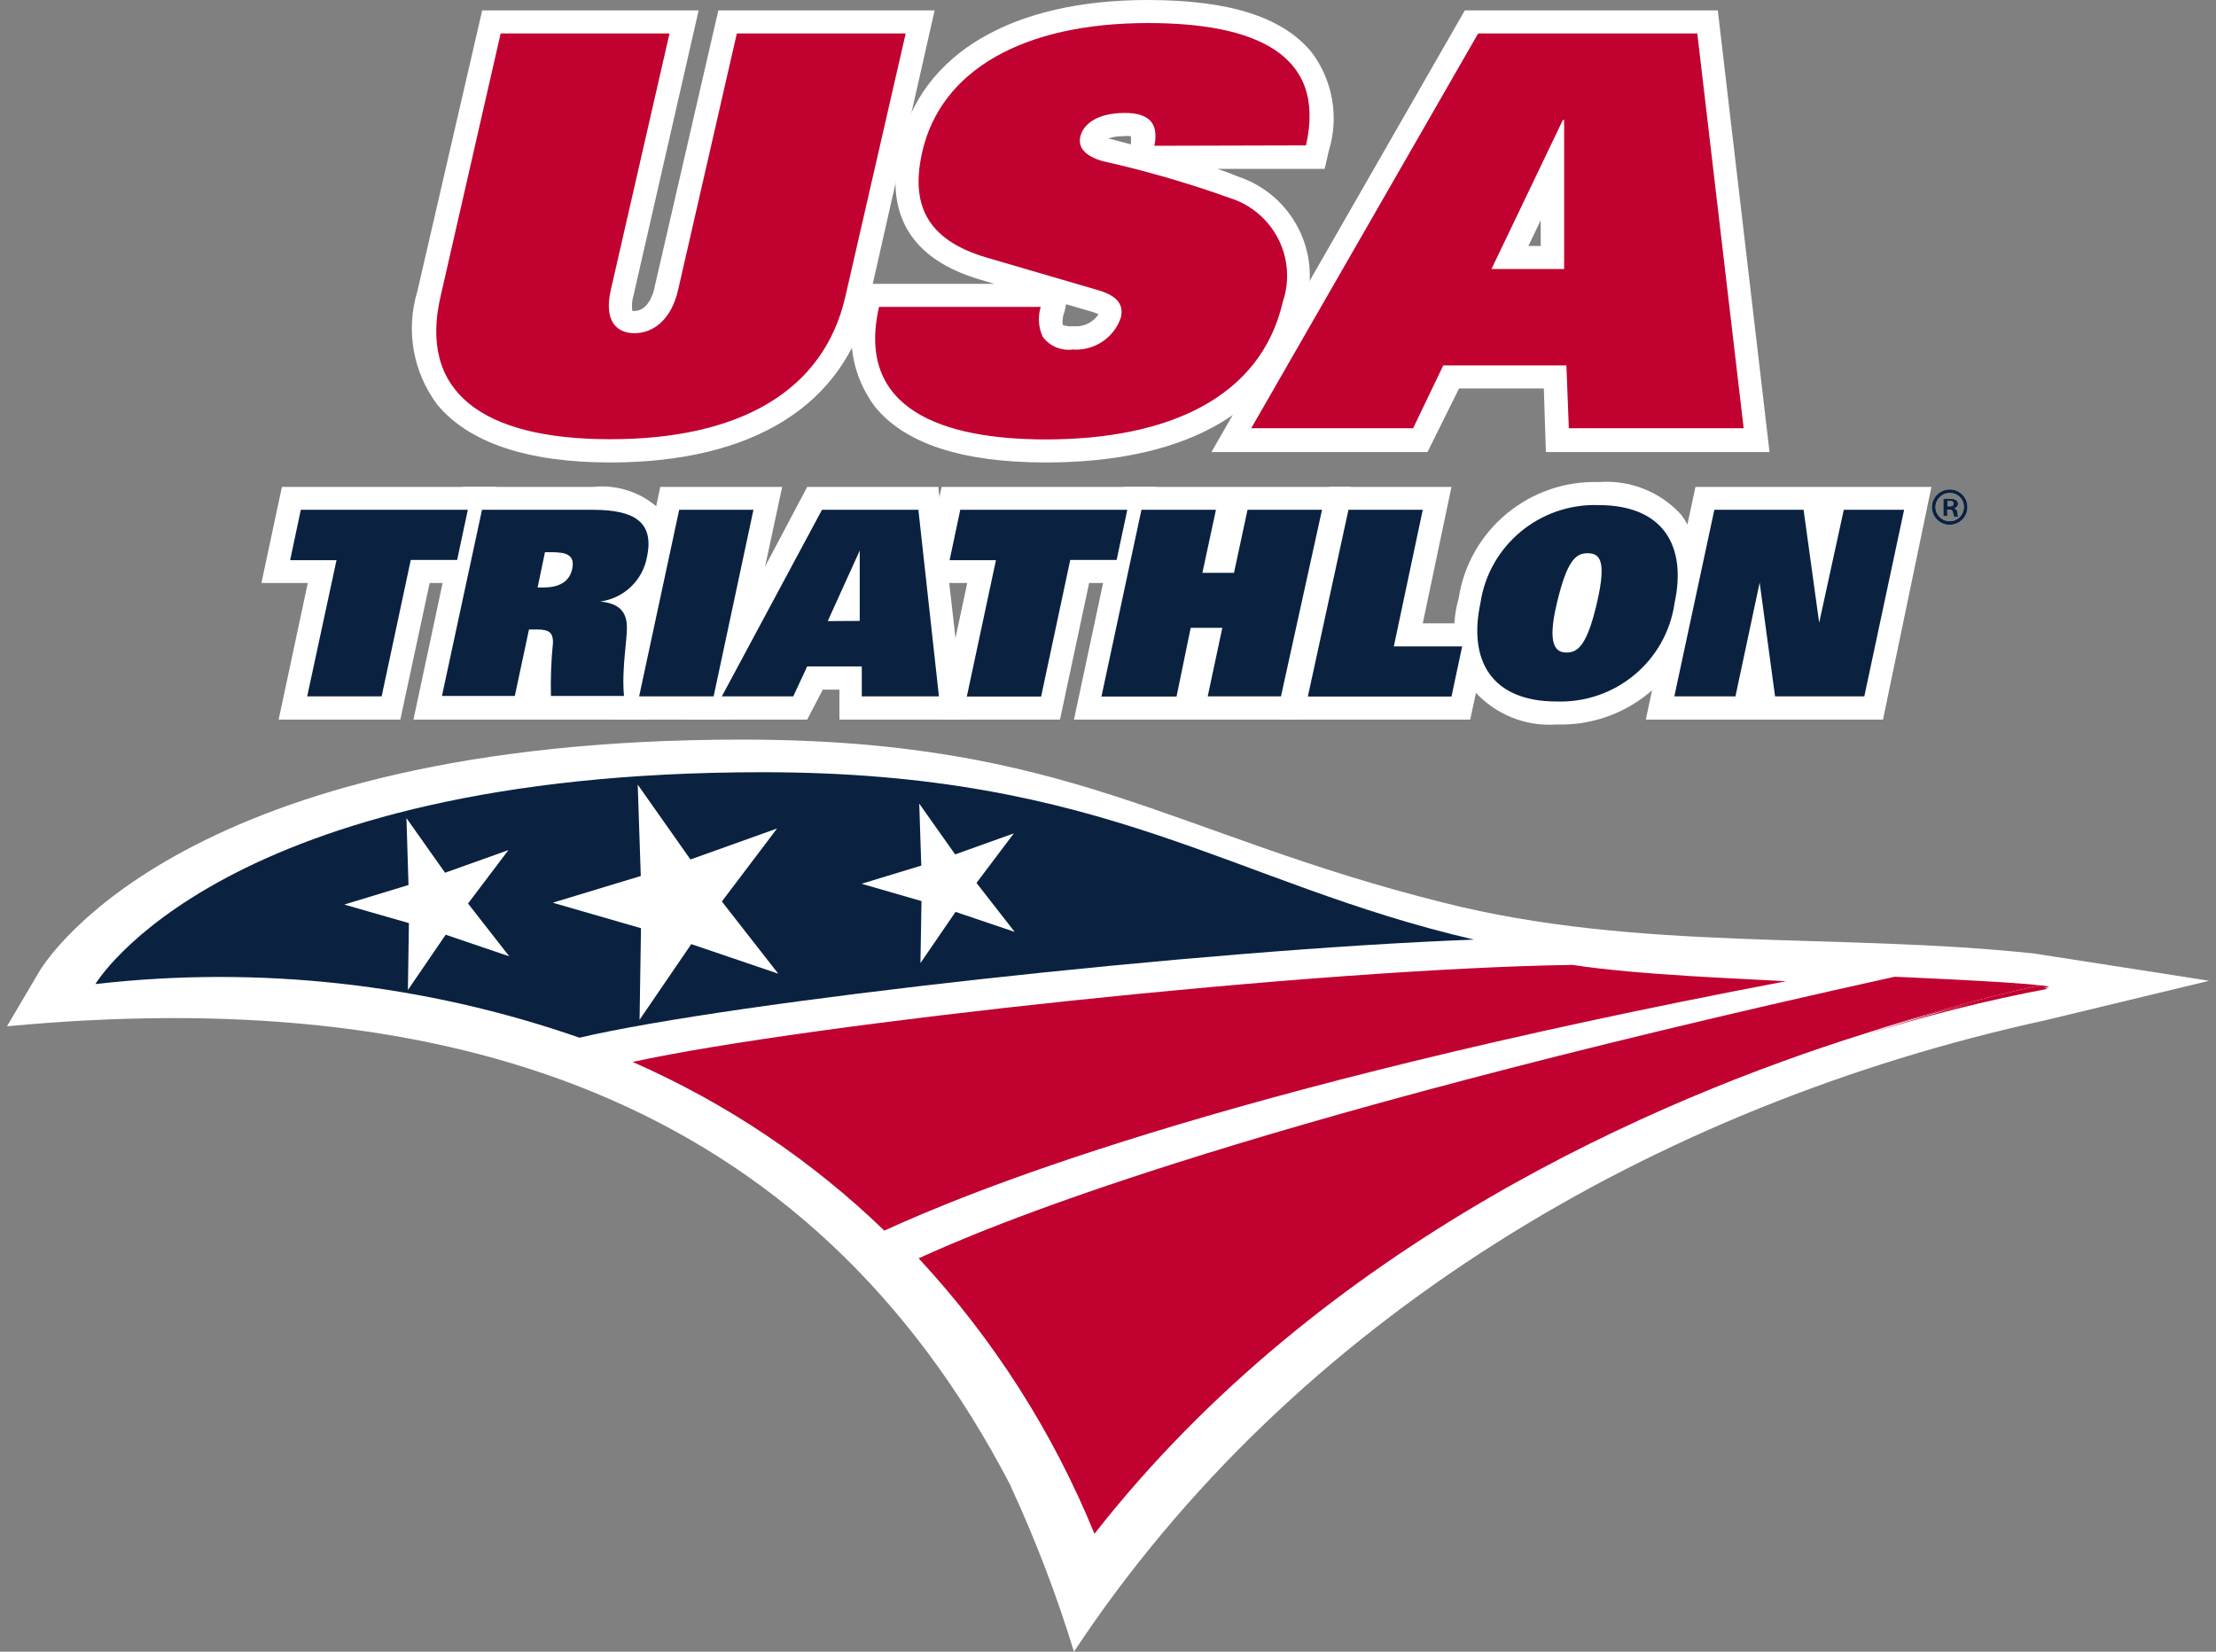 <?xml version="1.0" encoding="UTF-8"?> <svg xmlns="http://www.w3.org/2000/svg" width="55" height="41" viewBox="0 0 55 41" fill="none"><rect x="0" y="0" width="55" height="41" fill="#808080" stroke="none"/> <path fill-rule="evenodd" clip-rule="evenodd" d="M8.352 13.905H7.201L7.466 12.654H11.611L11.346 13.899H10.195L9.472 17.286H7.624L8.352 13.905Z" fill="white"></path> <path fill-rule="evenodd" clip-rule="evenodd" d="M9.936 17.863H6.916L7.639 14.472H6.488L6.997 12.087H12.324L11.815 14.472H10.664L9.936 17.863V17.863ZM8.321 16.704H8.988L9.717 13.317H10.868L10.893 13.216H7.934L7.909 13.317H9.06L8.321 16.704Z" fill="white"></path> <path fill-rule="evenodd" clip-rule="evenodd" d="M11.963 12.654H14.718C15.736 12.654 16.245 12.953 16.057 13.829C15.951 14.408 15.482 14.854 14.896 14.932C15.344 14.973 15.543 15.17 15.558 15.524C15.573 15.879 15.425 16.577 15.487 17.276H13.674C13.663 16.833 13.68 16.39 13.725 15.95C13.725 15.717 13.643 15.626 13.343 15.626H13.129L12.777 17.276H10.969L11.963 12.654ZM13.49 14.583C13.847 14.583 14.132 14.461 14.203 14.117C14.274 13.773 14.05 13.707 13.694 13.707H13.526L13.343 14.583H13.49Z" fill="white"></path> <path fill-rule="evenodd" clip-rule="evenodd" d="M16.113 17.863H10.262L11.494 12.087H14.718C15.33 12.021 15.94 12.229 16.383 12.654C16.66 13.024 16.747 13.502 16.617 13.945C16.541 14.36 16.327 14.737 16.011 15.018C16.087 15.176 16.128 15.349 16.128 15.524C16.133 15.749 16.122 15.974 16.093 16.197C16.044 16.55 16.032 16.906 16.057 17.26L16.113 17.863ZM14.254 16.703H14.896C14.896 16.466 14.926 16.243 14.947 16.05C14.97 15.883 14.98 15.713 14.977 15.544C14.935 15.529 14.89 15.52 14.845 15.519L14.193 15.463L14.305 14.957C14.149 15.052 13.976 15.116 13.796 15.145C13.906 15.188 14.007 15.253 14.091 15.337C14.254 15.515 14.334 15.754 14.31 15.995V16.375C14.31 16.511 14.259 16.602 14.254 16.703V16.703ZM11.708 16.703H12.339L12.645 15.185L13.057 13.256H12.426L11.708 16.703ZM14.315 13.216C14.448 13.267 14.566 13.35 14.656 13.459C14.826 13.675 14.884 13.958 14.814 14.223L14.774 14.37C15.283 14.254 15.425 14.026 15.497 13.702C15.535 13.594 15.535 13.476 15.497 13.368C15.497 13.368 15.354 13.221 14.723 13.221L14.315 13.216Z" fill="white"></path> <path fill-rule="evenodd" clip-rule="evenodd" d="M16.857 12.654H18.7L17.712 17.286H15.864L16.857 12.654Z" fill="white"></path> <path fill-rule="evenodd" clip-rule="evenodd" d="M18.175 17.863H15.156L16.388 12.087H19.413L18.175 17.863ZM16.576 16.704H17.244L17.997 13.231H17.32L16.576 16.704Z" fill="white"></path> <path fill-rule="evenodd" clip-rule="evenodd" d="M20.401 12.654H22.794L23.304 17.286H21.389V16.542H20.034L19.688 17.286H17.916L20.401 12.654ZM21.338 15.413V13.667L20.544 15.418L21.338 15.413Z" fill="white"></path> <path fill-rule="evenodd" clip-rule="evenodd" d="M23.945 17.863H20.834V17.119H20.421L20.034 17.863H16.979L20.034 12.087H23.288L23.945 17.863ZM21.949 16.704H22.662L22.28 13.216H21.924V15.96L21.949 16.704ZM18.893 16.704H19.337L19.688 15.96L20.915 13.216H20.762L18.893 16.704ZM24.719 13.905H23.569L23.833 12.654H27.979L27.714 13.899H26.563L25.84 17.291H23.996L24.719 13.905Z" fill="white"></path> <path fill-rule="evenodd" clip-rule="evenodd" d="M26.308 17.863H23.283L24.006 14.472H22.861L23.37 12.087H28.692L28.182 14.472H27.032L26.308 17.863V17.863ZM24.704 16.704H25.376L26.099 13.317H27.25V13.216H24.302V13.317H25.448L24.704 16.704Z" fill="white"></path> <path fill-rule="evenodd" clip-rule="evenodd" d="M30.337 15.585H29.552L29.201 17.291H27.337L28.33 12.654H30.179L29.843 14.218H30.627L30.963 12.654H32.812L31.793 17.286H29.975L30.337 15.585Z" fill="white"></path> <path fill-rule="evenodd" clip-rule="evenodd" d="M32.287 17.863H26.655L27.887 12.087H33.52L32.287 17.863ZM30.683 16.704H31.355L32.099 13.216H31.431L31.095 14.78H29.13L29.466 13.216H28.794L28.05 16.704H28.722L29.084 14.998H31.05L30.683 16.704ZM33.469 12.654H35.312L34.594 16.046H36.29L36.025 17.291H32.46L33.469 12.654Z" fill="white"></path> <path fill-rule="evenodd" clip-rule="evenodd" d="M36.489 17.863H31.747L32.985 12.087H36.025L35.312 15.474H37.008L36.489 17.863ZM33.188 16.704H35.556V16.602H33.881L34.604 13.216H33.937L33.188 16.704Z" fill="white"></path> <path fill-rule="evenodd" clip-rule="evenodd" d="M39.676 12.538C41.281 12.538 41.871 13.551 41.561 14.973C41.356 16.41 40.093 17.463 38.632 17.413C37.023 17.413 36.438 16.4 36.743 14.973C36.955 13.537 38.218 12.49 39.676 12.538V12.538ZM38.877 16.198C39.157 16.198 39.386 16.036 39.636 14.963C39.885 13.89 39.697 13.733 39.401 13.733C39.106 13.733 38.892 13.92 38.643 14.963C38.393 16.006 38.607 16.198 38.877 16.198Z" fill="white"></path> <path fill-rule="evenodd" clip-rule="evenodd" d="M38.632 17.984C37.861 18.039 37.109 17.734 36.595 17.159C36.116 16.492 35.971 15.643 36.203 14.856C36.461 13.151 37.963 11.908 39.697 11.966C40.467 11.91 41.219 12.213 41.734 12.786C42.211 13.456 42.355 14.306 42.126 15.094C41.864 16.797 40.364 18.038 38.632 17.984V17.984ZM39.651 13.105C38.463 13.061 37.437 13.923 37.283 15.094C37.142 15.545 37.199 16.034 37.441 16.441C37.75 16.739 38.178 16.886 38.607 16.84C39.793 16.884 40.818 16.026 40.975 14.856C41.114 14.405 41.056 13.916 40.812 13.51C40.513 13.213 40.096 13.064 39.676 13.105H39.651V13.105ZM38.877 16.78C38.608 16.793 38.349 16.678 38.179 16.471C37.884 16.112 37.925 15.565 38.077 14.856C38.205 14.264 38.439 13.171 39.401 13.171C39.67 13.16 39.928 13.274 40.099 13.479C40.389 13.839 40.349 14.386 40.196 15.094C40.028 15.97 39.737 16.78 38.877 16.78V16.78Z" fill="white"></path> <path fill-rule="evenodd" clip-rule="evenodd" d="M42.549 12.654H44.764L45.151 15.459L45.762 12.654H47.259L46.271 17.286H44.056L43.674 14.461L43.073 17.286H41.556L42.549 12.654Z" fill="white"></path> <path fill-rule="evenodd" clip-rule="evenodd" d="M46.735 17.863H43.552V17.772V17.863H40.848L42.08 12.087H45.263V12.178V12.087H47.937L46.735 17.863ZM44.56 16.704H45.803L46.551 13.216H46.23L45.63 16.02H44.662L44.581 15.514L44.26 13.206H43.012L42.269 16.704H42.589L43.195 13.879H44.163L44.239 14.385L44.56 16.704ZM20.982 7.36C20.442 9.724 18.338 10.903 15.145 10.903C11.952 10.903 10.389 9.718 10.934 7.36L12.426 0.83H16.617L15.161 7.193C14.982 7.972 15.308 8.271 15.746 8.271C16.184 8.271 16.653 7.972 16.831 7.193L18.288 0.83H22.479L20.982 7.36V7.36Z" fill="white"></path> <path fill-rule="evenodd" clip-rule="evenodd" d="M15.145 11.48C13.062 11.48 11.621 10.974 10.852 10.043C10.249 9.237 10.066 8.195 10.358 7.233L11.968 0.258H17.34L15.721 7.345C15.684 7.466 15.675 7.594 15.695 7.719H15.746C16.087 7.719 16.225 7.279 16.256 7.087L17.829 0.258H23.197L21.562 7.486C20.956 10.063 18.68 11.48 15.145 11.48V11.48ZM12.905 1.402L11.514 7.476C11.307 8.097 11.403 8.779 11.774 9.319C12.283 9.977 13.475 10.331 15.166 10.331C17.249 10.331 19.856 9.795 20.442 7.228L21.756 1.402H18.746L17.391 7.319C17.137 8.443 16.373 8.838 15.746 8.838C15.383 8.848 15.035 8.691 14.804 8.413C14.525 8.02 14.449 7.518 14.601 7.061L15.894 1.402H12.905V1.402ZM28.651 3.619C28.778 3.007 28.457 2.804 27.918 2.804C27.24 2.804 26.899 3.073 26.818 3.371C26.736 3.67 26.95 3.877 27.363 3.999C28.429 4.237 29.481 4.542 30.51 4.91C31.034 5.071 31.472 5.436 31.722 5.922C31.972 6.408 32.015 6.974 31.839 7.492C31.284 9.901 28.946 10.908 25.957 10.908C23.411 10.908 21.231 10.174 21.817 7.618H25.83C25.755 7.864 25.773 8.129 25.881 8.362C26.054 8.594 26.341 8.714 26.629 8.676C27.164 8.711 27.654 8.382 27.821 7.876C27.907 7.507 27.643 7.319 27.271 7.208L24.485 6.393C22.957 5.943 22.601 5.032 22.891 3.766C23.355 1.741 25.397 0.572 28.493 0.572C31.131 0.572 32.934 1.331 32.414 3.609L28.651 3.619Z" fill="white"></path> <path fill-rule="evenodd" clip-rule="evenodd" d="M25.957 11.48C23.879 11.48 22.448 11.009 21.71 10.088C21.153 9.343 20.985 8.379 21.256 7.491L21.358 7.046H24.679L24.322 6.94C22.611 6.433 21.944 5.325 22.331 3.639C22.861 1.326 25.127 0 28.483 0C30.52 0 31.839 0.425 32.557 1.301C33.081 2.003 33.238 2.91 32.98 3.746L32.878 4.191H30.22C30.398 4.252 30.571 4.318 30.729 4.383C32.077 4.834 32.815 6.274 32.389 7.623C31.829 10.123 29.542 11.48 25.957 11.48V11.48ZM22.306 8.19C22.242 8.609 22.35 9.035 22.606 9.374C23.115 10.002 24.271 10.336 25.957 10.336C28.076 10.336 30.713 9.83 31.274 7.365C31.418 6.975 31.389 6.543 31.195 6.175C31.001 5.808 30.66 5.54 30.255 5.436C29.525 5.154 28.775 4.929 28.009 4.763C27.704 4.687 27.413 4.616 27.179 4.55C26.242 4.262 26.145 3.68 26.257 3.245C26.369 2.809 26.863 2.232 27.918 2.232C28.329 2.197 28.734 2.354 29.012 2.657C29.104 2.768 29.169 2.898 29.201 3.037H31.9C31.946 2.678 31.851 2.316 31.635 2.025C31.177 1.453 30.107 1.154 28.473 1.154C25.677 1.154 23.838 2.166 23.441 3.903C23.192 4.996 23.518 5.522 24.638 5.856L27.424 6.671C28.518 6.99 28.442 7.78 28.376 8.013C28.147 8.762 27.442 9.268 26.655 9.248C26.166 9.293 25.691 9.071 25.417 8.666V8.64C25.339 8.501 25.289 8.348 25.27 8.19H22.306ZM26.38 8.068C26.468 8.096 26.562 8.106 26.655 8.099C26.898 8.118 27.132 8.003 27.266 7.8L27.139 7.75L26.461 7.552L26.42 7.739C26.378 7.844 26.362 7.957 26.375 8.068H26.38ZM27.49 3.442H27.531L28.07 3.584V3.493V3.381C28.008 3.373 27.945 3.373 27.882 3.381C27.748 3.378 27.616 3.399 27.49 3.442V3.442Z" fill="white"></path> <path fill-rule="evenodd" clip-rule="evenodd" d="M36.687 0.83H42.126L43.277 10.63H38.938L38.877 9.071H35.821L35.073 10.63H31.055L36.687 0.83ZM38.821 6.676V2.976H38.79L37.018 6.676H38.821V6.676Z" fill="white"></path> <path fill-rule="evenodd" clip-rule="evenodd" d="M43.919 11.222H38.368L38.317 9.643H36.213L35.429 11.222H30.067L36.356 0.258H42.635L43.919 11.222ZM39.498 10.078H42.63L41.612 1.402H37.028L32.048 10.078H34.711L35.5 8.499H39.447L39.498 10.078ZM39.386 7.249H36.127L38.444 2.41H39.412L39.386 7.249ZM37.935 6.105H38.24V5.467L37.935 6.105V6.105Z" fill="white"></path> <path fill-rule="evenodd" clip-rule="evenodd" d="M8.352 13.905H7.201L7.466 12.655H11.611L11.346 13.9H10.195L9.472 17.286H7.624L8.352 13.905ZM11.963 12.655H14.718C15.736 12.655 16.245 12.953 16.057 13.829C15.951 14.408 15.482 14.854 14.896 14.932C15.344 14.973 15.543 15.17 15.558 15.525C15.573 15.879 15.425 16.578 15.487 17.276H13.674C13.663 16.833 13.68 16.39 13.725 15.95C13.725 15.717 13.643 15.626 13.343 15.626H13.129L12.777 17.276H10.969L11.963 12.655ZM13.49 14.583C13.847 14.583 14.132 14.462 14.203 14.117C14.274 13.773 14.05 13.707 13.694 13.707H13.526L13.343 14.583H13.49ZM16.857 12.655H18.7L17.712 17.286H15.863L16.857 12.655ZM20.401 12.655H22.794L23.304 17.286H21.389V16.542H20.034L19.688 17.286H17.916L20.401 12.655ZM21.338 15.413V13.667L20.544 15.418L21.338 15.413ZM24.719 13.905H23.569L23.833 12.655H27.979L27.714 13.9H26.563L25.84 17.291H23.996L24.719 13.905ZM30.337 15.585H29.552L29.201 17.291H27.337L28.33 12.655H30.179L29.843 14.219H30.627L30.963 12.655H32.812L31.793 17.286H29.975L30.337 15.585ZM33.468 12.655H35.312L34.594 16.046H36.29L36.025 17.291H32.46L33.468 12.655ZM39.676 12.538C41.281 12.538 41.871 13.551 41.561 14.973C41.356 16.41 40.093 17.463 38.632 17.413C37.023 17.413 36.438 16.4 36.743 14.973C36.955 13.537 38.218 12.49 39.676 12.538V12.538ZM38.877 16.198C39.157 16.198 39.386 16.036 39.636 14.963C39.885 13.89 39.697 13.733 39.401 13.733C39.106 13.733 38.892 13.92 38.643 14.963C38.393 16.006 38.607 16.198 38.877 16.198ZM42.549 12.655H44.764L45.151 15.459L45.762 12.655H47.259L46.271 17.286H44.056L43.674 14.462L43.073 17.286H41.556L42.549 12.655Z" fill="#0A2240"></path> <path fill-rule="evenodd" clip-rule="evenodd" d="M20.982 7.36C20.442 9.724 18.338 10.903 15.145 10.903C11.952 10.903 10.389 9.719 10.934 7.36L12.426 0.83H16.617L15.161 7.193C14.982 7.973 15.308 8.271 15.746 8.271C16.184 8.271 16.653 7.973 16.831 7.193L18.288 0.83H22.479L20.982 7.36V7.36ZM28.651 3.619C28.778 3.007 28.457 2.804 27.918 2.804C27.24 2.804 26.899 3.073 26.818 3.371C26.736 3.67 26.95 3.878 27.363 3.999C28.429 4.237 29.481 4.542 30.51 4.91C31.034 5.071 31.472 5.437 31.722 5.923C31.972 6.408 32.014 6.974 31.839 7.492C31.284 9.901 28.946 10.908 25.957 10.908C23.411 10.908 21.231 10.174 21.817 7.618H25.83C25.755 7.864 25.773 8.129 25.881 8.362C26.054 8.595 26.341 8.715 26.629 8.676C27.164 8.712 27.654 8.383 27.821 7.876C27.907 7.507 27.643 7.32 27.271 7.208L24.485 6.393C22.957 5.943 22.601 5.032 22.891 3.766C23.355 1.742 25.397 0.572 28.493 0.572C31.131 0.572 32.934 1.332 32.414 3.609L28.651 3.619ZM36.687 0.83H42.126L43.277 10.63H38.938L38.877 9.071H35.821L35.073 10.63H31.055L36.687 0.83ZM38.821 6.677V2.977H38.79L37.018 6.677H38.821V6.677Z" fill="#C10230"></path> <path fill-rule="evenodd" clip-rule="evenodd" d="M25.091 36.895C20.034 27.136 11.015 24.453 0.173 25.476L1.003 24.069C1.192 23.79 4.588 18.359 18.405 18.359C26.553 18.359 29.058 20.718 35.831 22.408C40.659 23.628 45.589 23.147 50.483 23.669C50.483 23.669 54.949 24.362 54.827 24.347L50.753 25.329C41.077 27.445 32.114 32.744 26.655 41C26.226 39.598 25.702 38.226 25.086 36.895H25.091V36.895Z" fill="white"></path> <path fill-rule="evenodd" clip-rule="evenodd" d="M50.626 24.459C49.157 24.783 47.707 25.183 46.282 25.658C47.783 25.176 49.314 24.789 50.865 24.499C50.787 24.476 50.707 24.462 50.626 24.459Z" fill="#C10230"></path> <path fill-rule="evenodd" clip-rule="evenodd" d="M47.025 24.246C30.22 27.961 24.358 30.527 22.8 31.236C24.657 33.235 26.135 35.552 27.164 38.074C32.842 30.821 41.163 27.262 46.282 25.658C47.707 25.183 49.157 24.783 50.626 24.458C49.785 24.362 47.025 24.246 47.025 24.246ZM39.03 23.952C32.725 24.043 20.034 25.415 15.7 26.361C18.017 27.377 20.133 28.794 21.949 30.548C23.905 29.652 30.097 27.06 44.331 24.357C43.302 24.296 40.669 24.205 39.03 23.952V23.952Z" fill="#C10230"></path> <path fill-rule="evenodd" clip-rule="evenodd" d="M18.924 19.169C5.464 19.169 2.368 24.428 2.368 24.428C6.422 23.963 10.53 24.418 14.382 25.759C18.14 24.878 29.792 23.577 36.585 23.324C30.555 21.927 27.5 19.169 18.924 19.169Z" fill="#0A2240"></path> <path fill-rule="evenodd" clip-rule="evenodd" d="M15.904 21.745L15.828 19.477L17.137 21.335L19.286 20.566L17.916 22.378L19.316 24.17L17.157 23.436L15.874 25.314L15.909 23.041L13.719 22.408L15.904 21.745ZM10.139 21.968L10.088 20.308L11.046 21.664L12.619 21.102L11.616 22.428L12.64 23.739L11.061 23.203L10.124 24.575L10.149 22.915L8.545 22.454L10.139 21.968ZM22.866 21.487L22.815 19.948L23.706 21.209L25.163 20.687L24.236 21.917L25.183 23.132L23.716 22.636L22.845 23.907L22.871 22.368L21.384 21.938L22.866 21.487Z" fill="white"></path> <path fill-rule="evenodd" clip-rule="evenodd" d="M50.59 24.504C49.062 24.848 47.611 25.253 46.246 25.703C47.748 25.224 49.279 24.837 50.829 24.544C50.751 24.522 50.671 24.508 50.59 24.504Z" fill="#C10230"></path> <path fill-rule="evenodd" clip-rule="evenodd" d="M48.4 12.148C48.643 12.154 48.837 12.353 48.833 12.595C48.829 12.837 48.63 13.03 48.386 13.029C48.143 13.027 47.947 12.83 47.947 12.588C47.949 12.342 48.153 12.145 48.4 12.148V12.148ZM48.4 12.239C48.257 12.235 48.126 12.318 48.068 12.448C48.01 12.578 48.038 12.73 48.138 12.831C48.238 12.934 48.389 12.966 48.522 12.912C48.654 12.859 48.741 12.73 48.741 12.588C48.744 12.497 48.709 12.408 48.645 12.342C48.581 12.276 48.492 12.239 48.4 12.239V12.239ZM48.334 12.811H48.232V12.381C48.288 12.374 48.344 12.374 48.4 12.381C48.453 12.376 48.507 12.388 48.553 12.416C48.581 12.44 48.599 12.476 48.599 12.512C48.595 12.563 48.557 12.605 48.507 12.614C48.55 12.633 48.581 12.673 48.588 12.72C48.588 12.791 48.588 12.816 48.619 12.826H48.502C48.487 12.794 48.476 12.761 48.471 12.725C48.47 12.703 48.46 12.682 48.442 12.669C48.425 12.655 48.401 12.65 48.38 12.654H48.329L48.334 12.811V12.811ZM48.334 12.568H48.38C48.436 12.568 48.481 12.568 48.481 12.502C48.481 12.437 48.451 12.437 48.39 12.437H48.334V12.568V12.568Z" fill="#FEFEFE"></path> <path fill-rule="evenodd" clip-rule="evenodd" d="M48.4 12.148C48.643 12.154 48.837 12.353 48.833 12.595C48.829 12.837 48.63 13.03 48.386 13.029C48.143 13.027 47.947 12.83 47.947 12.588C47.949 12.342 48.153 12.145 48.4 12.148V12.148ZM48.4 12.239C48.257 12.235 48.126 12.318 48.068 12.448C48.01 12.578 48.038 12.73 48.138 12.831C48.238 12.934 48.389 12.966 48.522 12.912C48.654 12.859 48.741 12.73 48.741 12.588C48.744 12.497 48.709 12.408 48.645 12.342C48.581 12.276 48.492 12.239 48.4 12.239V12.239ZM48.334 12.811H48.232V12.381C48.288 12.374 48.344 12.374 48.4 12.381C48.453 12.376 48.507 12.388 48.553 12.416C48.581 12.44 48.599 12.476 48.599 12.512C48.595 12.563 48.557 12.605 48.507 12.614C48.55 12.633 48.581 12.673 48.588 12.72C48.588 12.791 48.588 12.816 48.619 12.826H48.502C48.487 12.794 48.476 12.761 48.471 12.725C48.47 12.703 48.46 12.682 48.442 12.669C48.425 12.655 48.401 12.65 48.38 12.654H48.329L48.334 12.811V12.811ZM48.334 12.568H48.38C48.436 12.568 48.481 12.568 48.481 12.502C48.481 12.437 48.451 12.437 48.39 12.437H48.334V12.568V12.568Z" fill="#0A2240"></path> </svg> 